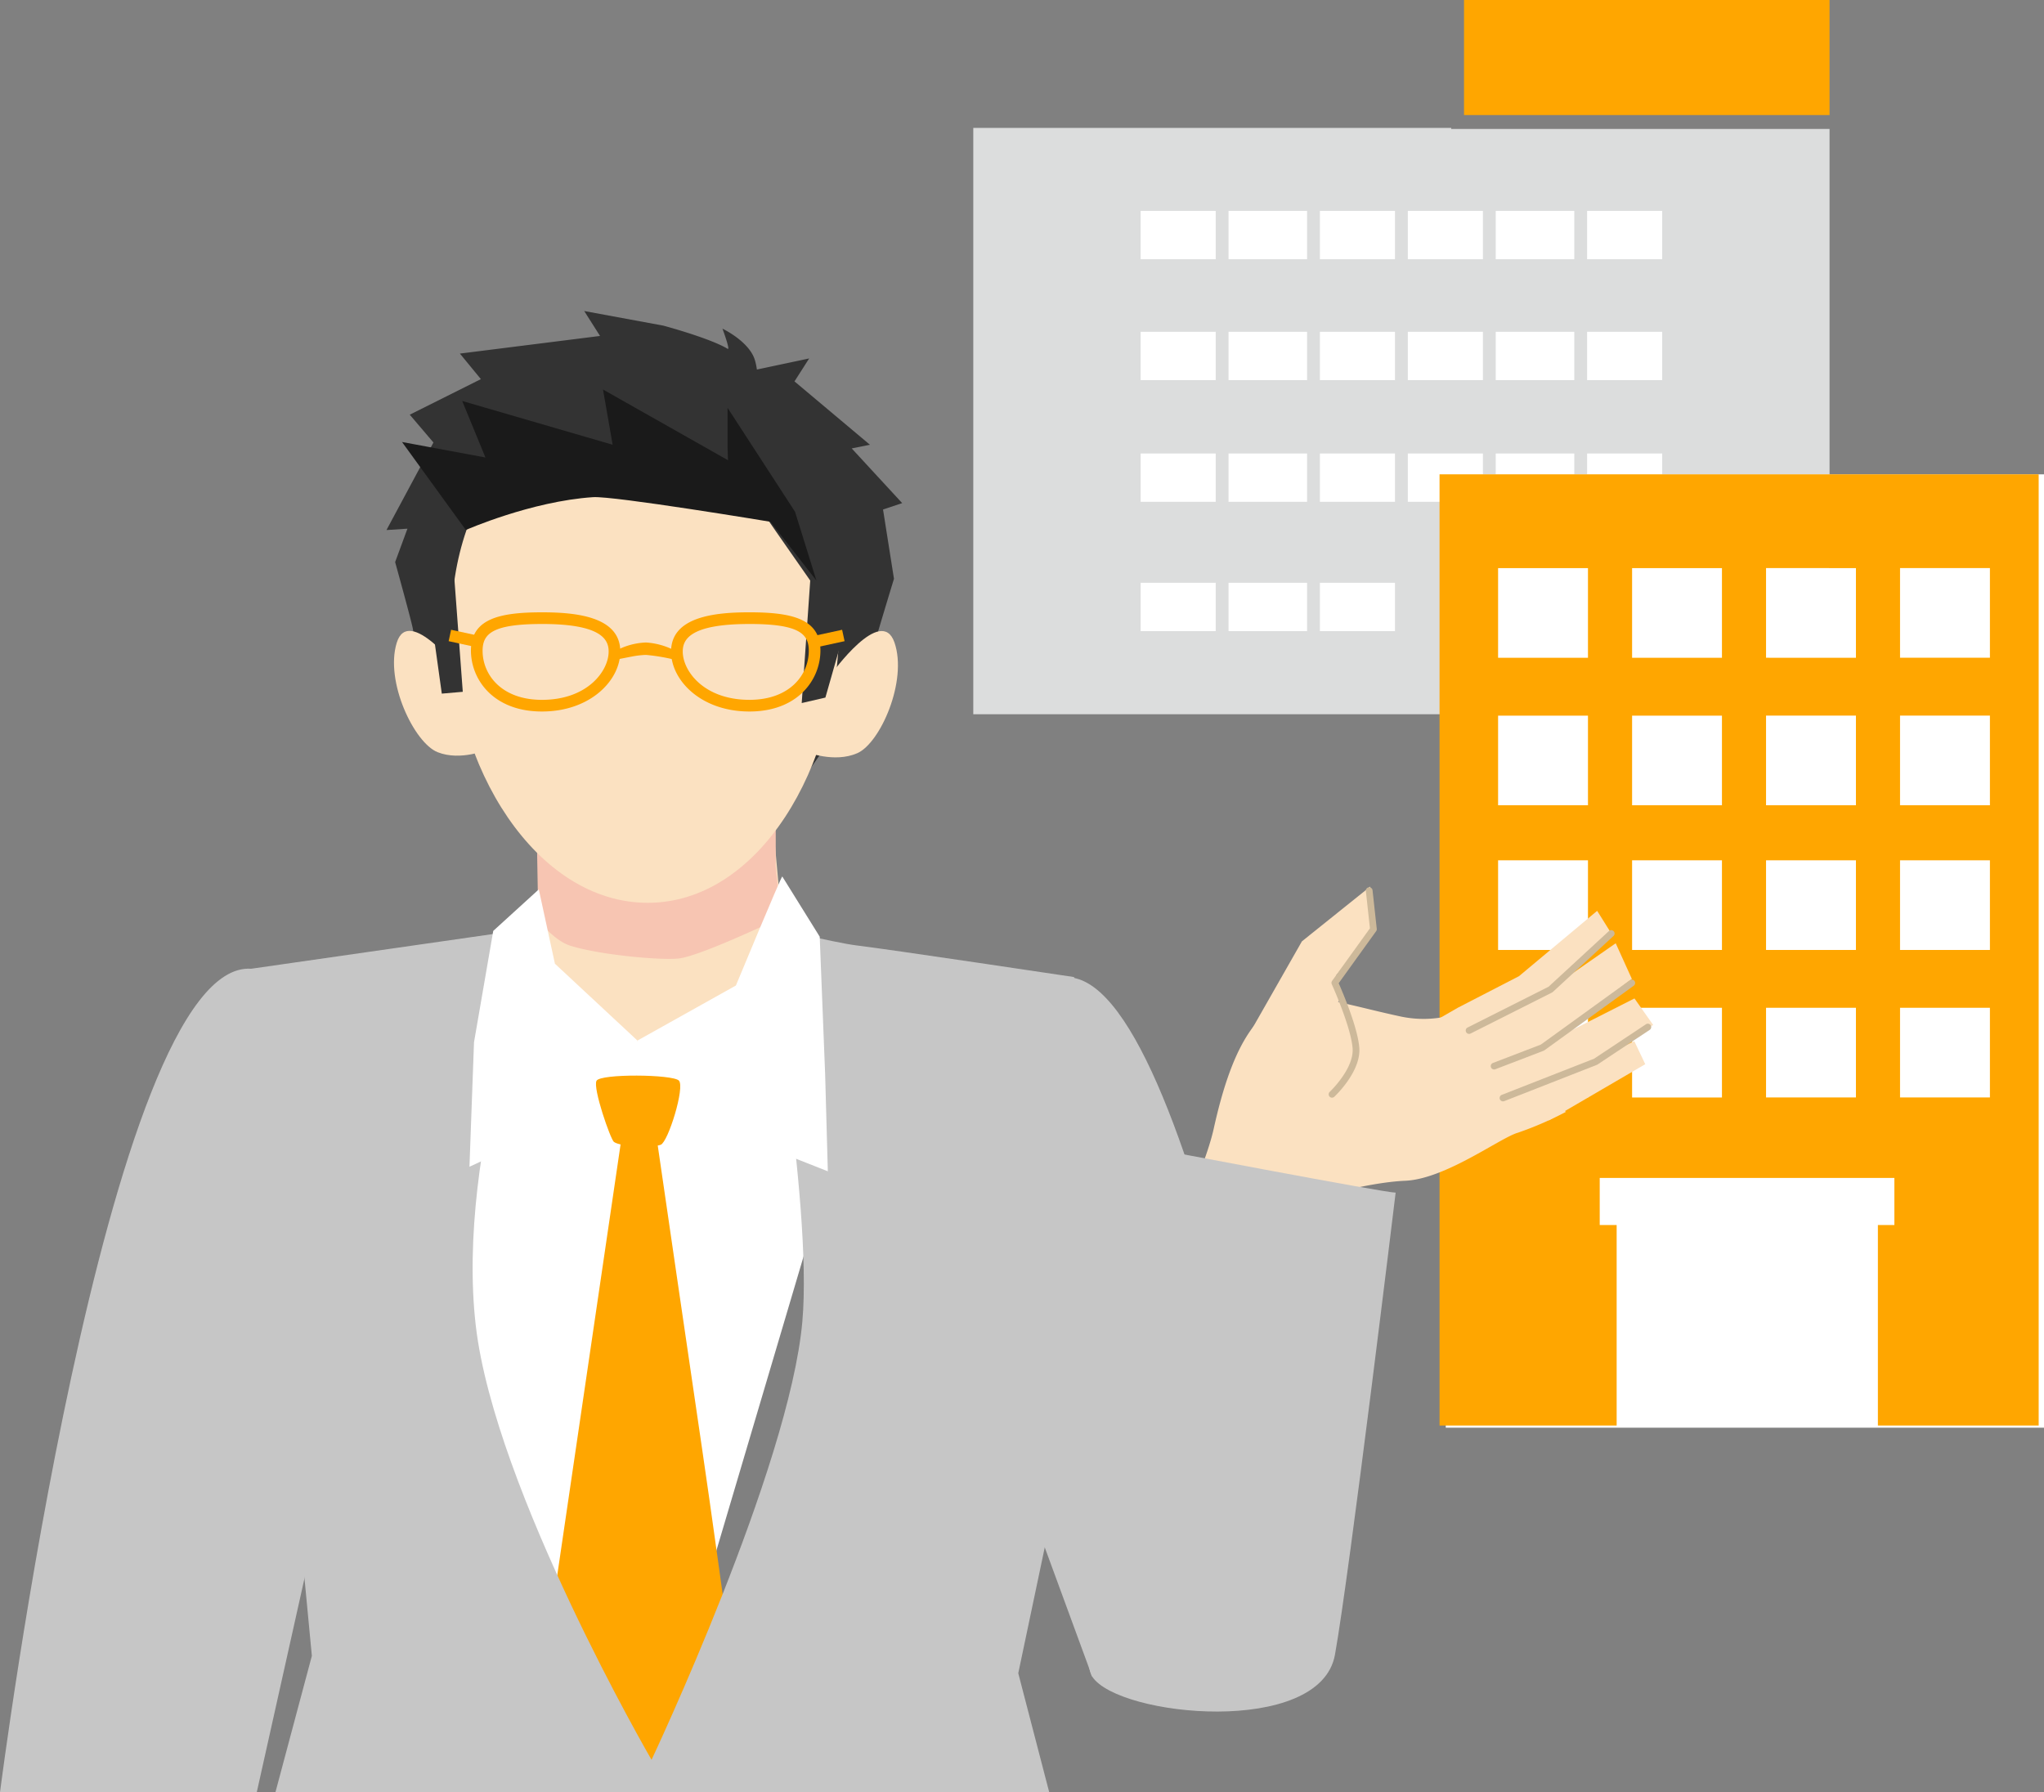 <?xml version="1.0" encoding="UTF-8"?>
<svg xmlns="http://www.w3.org/2000/svg" width="328" height="287.638" viewBox="0 0 328 287.638">
  <rect x="0" y="0" width="328" height="287.638" fill="#808080" stroke="none"/>
  <g id="グループ_14659" data-name="グループ 14659" transform="translate(-2406 -2600.5)">
    <g id="グループ_14658" data-name="グループ 14658" transform="translate(-1568.318 373.383)">
      <g id="グループ_14657" data-name="グループ 14657" transform="translate(4130.497 2227.117)">
        <g id="グループ_14656" data-name="グループ 14656">
          <rect id="長方形_3336" data-name="長方形 3336" width="58.656" height="18.466" transform="translate(78.753)" fill="#ffa600"></rect>
          <path id="パス_7997" data-name="パス 7997" d="M4267.905,2263.97v93.93H4256.9v-26.241h-44.935V2357.9H4130.5v-94.1h76.694v.171Z" transform="translate(-4130.497 -2243.275)" fill="#dcdddd"></path>
          <rect id="長方形_3337" data-name="長方形 3337" width="12.048" height="7.756" transform="translate(26.858 93.529)" fill="#fff"></rect>
          <rect id="長方形_3338" data-name="長方形 3338" width="12.604" height="7.756" transform="translate(40.964 93.529)" fill="#fff"></rect>
          <rect id="長方形_3339" data-name="長方形 3339" width="12.047" height="7.756" transform="translate(55.626 93.529)" fill="#fff"></rect>
          <rect id="長方形_3340" data-name="長方形 3340" width="12.047" height="7.752" transform="translate(98.503 72.781)" fill="#fff"></rect>
          <rect id="長方形_3341" data-name="長方形 3341" width="12.604" height="7.752" transform="translate(83.841 72.781)" fill="#fff"></rect>
          <rect id="長方形_3342" data-name="長方形 3342" width="12.048" height="7.752" transform="translate(69.735 72.781)" fill="#fff"></rect>
          <rect id="長方形_3343" data-name="長方形 3343" width="12.047" height="7.752" transform="translate(55.626 72.781)" fill="#fff"></rect>
          <rect id="長方形_3344" data-name="長方形 3344" width="12.604" height="7.752" transform="translate(40.964 72.781)" fill="#fff"></rect>
          <rect id="長方形_3345" data-name="長方形 3345" width="12.048" height="7.752" transform="translate(26.858 72.781)" fill="#fff"></rect>
          <rect id="長方形_3346" data-name="長方形 3346" width="12.052" height="7.756" transform="translate(26.854 53.248)" fill="#fff"></rect>
          <rect id="長方形_3347" data-name="長方形 3347" width="12.604" height="7.756" transform="translate(40.964 53.248)" fill="#fff"></rect>
          <rect id="長方形_3348" data-name="長方形 3348" width="12.047" height="7.756" transform="translate(55.626 53.248)" fill="#fff"></rect>
          <rect id="長方形_3349" data-name="長方形 3349" width="12.052" height="7.756" transform="translate(69.731 53.248)" fill="#fff"></rect>
          <rect id="長方形_3350" data-name="長方形 3350" width="12.604" height="7.756" transform="translate(83.841 53.248)" fill="#fff"></rect>
          <rect id="長方形_3351" data-name="長方形 3351" width="12.047" height="7.756" transform="translate(98.503 53.248)" fill="#fff"></rect>
          <rect id="長方形_3352" data-name="長方形 3352" width="12.047" height="7.756" transform="translate(98.503 33.844)" fill="#fff"></rect>
          <rect id="長方形_3353" data-name="長方形 3353" width="12.604" height="7.756" transform="translate(83.841 33.844)" fill="#fff"></rect>
          <rect id="長方形_3354" data-name="長方形 3354" width="12.052" height="7.756" transform="translate(69.731 33.844)" fill="#fff"></rect>
          <rect id="長方形_3355" data-name="長方形 3355" width="12.047" height="7.756" transform="translate(55.626 33.844)" fill="#fff"></rect>
          <rect id="長方形_3356" data-name="長方形 3356" width="12.604" height="7.756" transform="translate(40.964 33.844)" fill="#fff"></rect>
          <rect id="長方形_3357" data-name="長方形 3357" width="12.052" height="7.756" transform="translate(26.854 33.844)" fill="#fff"></rect>
        </g>
      </g>
    </g>
    <rect id="長方形_3358" data-name="長方形 3358" width="96" height="153" transform="translate(2638 2676.625)" fill="#fff"></rect>
    <g id="グループ_14655" data-name="グループ 14655" transform="translate(-1875.793 535.275)">
      <path id="パス_7996" data-name="パス 7996" d="M4608.938,2141.349V2294h-25.8V2261.82h2.646v-7.552H4538.5v7.552h2.717V2294h-28.42V2141.349h96.146Zm-7.824,100v-14.389h-14.423v14.389Zm0-23.672v-14.388h-14.423v14.388Zm0-23.222v-14.385h-14.423v14.385Zm0-23.672v-14.389h-14.423v14.389Zm-21.5,70.567v-14.389H4565.19v14.389Zm0-23.672v-14.388H4565.19v14.388Zm0-23.222v-14.385H4565.19v14.385Zm0-23.672v-14.389H4565.19v14.389Zm-21.5,70.567v-14.389h-14.42v14.389Zm0-23.672v-14.388h-14.42v14.388Zm0-23.222v-14.385h-14.42v14.385Zm0-23.672v-14.389h-14.42v14.389Zm-21.5,70.567v-14.389h-14.424v14.389Zm0-23.672v-14.388h-14.424v14.388Zm0-23.222v-14.385h-14.424v14.385Zm0-23.672v-14.389h-14.424v14.389Z" fill="#ffa600"></path>
      <rect id="長方形_3318" data-name="長方形 3318" width="9.715" height="9.675" transform="translate(4589.046 2229.319)" fill="#fff"></rect>
      <rect id="長方形_3319" data-name="長方形 3319" width="9.715" height="9.68" transform="translate(4589.046 2205.642)" fill="#fff"></rect>
      <rect id="長方形_3320" data-name="長方形 3320" width="9.715" height="9.68" transform="translate(4589.046 2182.419)" fill="#fff"></rect>
      <rect id="長方形_3321" data-name="長方形 3321" width="9.715" height="9.68" transform="translate(4589.046 2158.747)" fill="#fff"></rect>
      <rect id="長方形_3323" data-name="長方形 3323" width="9.715" height="9.675" transform="translate(4567.545 2229.319)" fill="#fff"></rect>
      <rect id="長方形_3324" data-name="長方形 3324" width="9.715" height="9.68" transform="translate(4567.545 2205.642)" fill="#fff"></rect>
      <rect id="長方形_3325" data-name="長方形 3325" width="9.715" height="9.68" transform="translate(4567.545 2182.419)" fill="#fff"></rect>
      <rect id="長方形_3326" data-name="長方形 3326" width="9.715" height="9.68" transform="translate(4567.545 2158.747)" fill="#fff"></rect>
      <rect id="長方形_3328" data-name="長方形 3328" width="9.711" height="9.675" transform="translate(4546.044 2229.319)" fill="#fff"></rect>
      <rect id="長方形_3329" data-name="長方形 3329" width="9.711" height="9.68" transform="translate(4546.044 2205.642)" fill="#fff"></rect>
      <rect id="長方形_3330" data-name="長方形 3330" width="9.711" height="9.68" transform="translate(4546.044 2182.419)" fill="#fff"></rect>
      <rect id="長方形_3331" data-name="長方形 3331" width="9.711" height="9.68" transform="translate(4546.044 2158.747)" fill="#fff"></rect>
      <rect id="長方形_3332" data-name="長方形 3332" width="9.715" height="9.675" transform="translate(4524.54 2229.319)" fill="#fff"></rect>
      <rect id="長方形_3333" data-name="長方形 3333" width="9.715" height="9.68" transform="translate(4524.54 2205.642)" fill="#fff"></rect>
      <rect id="長方形_3334" data-name="長方形 3334" width="9.715" height="9.68" transform="translate(4524.54 2182.419)" fill="#fff"></rect>
      <rect id="長方形_3335" data-name="長方形 3335" width="9.715" height="9.68" transform="translate(4524.54 2158.747)" fill="#fff"></rect>
    </g>
    <g id="グループ_14654" data-name="グループ 14654" transform="translate(2406 2650.412)">
      <g id="グループ_14652" data-name="グループ 14652">
        <path id="パス_7965" data-name="パス 7965" d="M4725.141,4397.9c-23.229-1.662-40.327,132.172-40.327,132.172h41.2l16.929-75.889S4762.893,4400.6,4725.141,4397.9Z" transform="translate(-4684.814 -4292.341)" fill="#c6c6c6"></path>
        <path id="パス_7966" data-name="パス 7966" d="M4502.639,4425.114l8.11-5.713,8.127-1.7,14.695,3.925,4.808,7.071-8.57-1.914-24.755,1.6Z" transform="translate(-4434.904 -4307.798)" fill="#e6e6e6"></path>
        <path id="パス_7967" data-name="パス 7967" d="M4366.614,4536.269l36.867-124.387-7.534-5.841-48.989,3.634s-18.6,44.243-9.551,72.29S4366.614,4536.269,4366.614,4536.269Z" transform="translate(-4263.105 -4298.707)" fill="#fff"></path>
        <path id="パス_7968" data-name="パス 7968" d="M4434.02,4301.329l1.885,20.8s3.269,10.773-.75,12.027c-12.934,4.037-10.427,4.661-27.08,5.529-.854.042-15.086-3.1-13.974-5.125,3.652-6.658,1.907-32.1,1.907-32.1Z" transform="translate(-4309.79 -4217.033)" fill="#fbe1c1"></path>
        <path id="パス_7969" data-name="パス 7969" d="M4401.485,4289.28s36.858-1.407,38.337-3.087c0,0,.027,7.268,0,8.123a63.376,63.376,0,0,0,1.256,8.054s-12.347,5.981-16.526,6.728c-2.381.424-12.726-.462-17.654-2-2.739-.856-5.17-4.174-5.17-4.174S4401.542,4292.017,4401.485,4289.28Z" transform="translate(-4315.349 -4205.227)" fill="#f7c5b2"></path>
        <path id="パス_7970" data-name="パス 7970" d="M4454.731,4522.463l-11.92,81.108,16.96,21.79,11.9-25.031s-2.713-19.722-4.008-28.427-7.211-49.316-7.211-49.316Z" transform="translate(-4355.03 -4389.514)" fill="#ffa600"></path>
        <path id="パス_7971" data-name="パス 7971" d="M4039.774,4404.175c20.892-1.665,39.106,113.837,39.106,113.837l-34.611-1.612-20.5-55.854S4005.823,4406.88,4039.774,4404.175Z" transform="translate(-3869.004 -4297.238)" fill="#c6c6c6"></path>
        <g id="グループ_14651" data-name="グループ 14651" transform="translate(186.811 92.37)">
          <g id="グループ_14650" data-name="グループ 14650">
            <path id="パス_7972" data-name="パス 7972" d="M3971.233,4362.945l9.189-16.13,10.962-8.79.513,6.843-5.977,7.416.452,4.215Z" transform="translate(-3958.316 -4338.025)" fill="#fbe1c1"></path>
            <path id="パス_7973" data-name="パス 7973" d="M3823.232,4355.725l-12.548,10.489-9.788,5.05-3.169,1.822,4.869,7.753,12.24-10.6,10.665-10.892Z" transform="translate(-3753.748 -4351.83)" fill="#fbe1c1"></path>
            <path id="パス_7974" data-name="パス 7974" d="M3805.212,4379.372l-22.5,15.67,4.216,5.911,20.876-15.861Z" transform="translate(-3732.751 -4370.274)" fill="#fbe1c1"></path>
            <path id="パス_7975" data-name="パス 7975" d="M3788.878,4419.625l-21.68,10.987,4.018,4.577,11.44-5.413,9.223-5.9Z" transform="translate(-3713.407 -4401.672)" fill="#fbe1c1"></path>
            <path id="パス_7976" data-name="パス 7976" d="M3791.106,4454.492l-15.465,9.021-2.679-5,16.389-7.713Z" transform="translate(-3713.903 -4425.987)" fill="#fbe1c1"></path>
            <path id="パス_7977" data-name="パス 7977" d="M3830.8,4460.441s13.705,4.112,20.021,5.131c2.7.437,2.422-13.542,2.422-13.542s9.769-2.985,16.235-3.257,15.3-6.937,18.1-7.715a54.338,54.338,0,0,0,7.7-3.345l-6.1-4.716-12.368-10.757a17.594,17.594,0,0,1-8.048.173c-6.906-1.479-12.234-3.242-16.068-2.887-7.42.687-11.316,9.017-13.937,20.88C3837.215,4447.375,3830.8,4460.441,3830.8,4460.441Z" transform="translate(-3830.8 -4401.56)" fill="#fbe1c1"></path>
          </g>
          <path id="パス_7978" data-name="パス 7978" d="M3795.815,4386.412a.545.545,0,0,0,.242-.057l13.068-6.583a.539.539,0,0,0,.124-.086l9.754-9a.54.54,0,0,0-.732-.793l-9.7,8.95-13,6.548a.54.54,0,0,0,.243,1.022Z" transform="translate(-3746.882 -4362.77)" fill="#cdb99a"></path>
          <path id="パス_7979" data-name="パス 7979" d="M3780.868,4420.311a.538.538,0,0,0,.193-.036l7.753-2.974a.54.54,0,0,0,.123-.067l14.338-10.37a.54.54,0,0,0-.633-.875l-14.281,10.329-7.687,2.948a.54.54,0,0,0,.194,1.044Z" transform="translate(-3727.917 -4390.957)" fill="#cdb99a"></path>
          <path id="パス_7980" data-name="パス 7980" d="M3769.167,4450.519a.538.538,0,0,0,.2-.038l14.873-5.828a.573.573,0,0,0,.1-.053l8.368-5.557a.54.54,0,0,0-.6-.9l-8.32,5.525-14.82,5.808a.54.54,0,0,0,.2,1.042Z" transform="translate(-3714.792 -4416.047)" fill="#cdb99a"></path>
          <path id="パス_7981" data-name="パス 7981" d="M3969.319,4372.379a.54.54,0,0,0,.368-.145c.176-.164,4.3-4.061,4.008-7.867-.25-3.265-2.708-8.994-3.309-10.354l6.011-8.351a.54.54,0,0,0,.1-.374l-.674-6.169a.54.54,0,1,0-1.073.117l.651,5.963-6.071,8.435a.539.539,0,0,0-.054.539c.031.068,3.079,6.822,3.343,10.277.252,3.288-3.629,6.958-3.668,7a.54.54,0,0,0,.369.934Z" transform="translate(-3942.379 -4338.503)" fill="#cdb99a"></path>
        </g>
        <path id="パス_7982" data-name="パス 7982" d="M4004.5,4536.345c-1.842,0-38.69-7.035-38.69-7.035s-14.213,78.259-10,84.708,36.584,9.672,38.953-3.518S4004.5,4536.345,4004.5,4536.345Z" transform="translate(-3780.542 -4394.855)" fill="#c6c6c6"></path>
        <path id="パス_7983" data-name="パス 7983" d="M4299.27,4505.222l-4.969-19.108,13.042-61.963c3.471-33.648-4.109-49.767-4.109-49.767s-29.516-4.427-34.813-5.064c-3.864-.465-15.109-3.293-15.109-3.293s8.05,44.42,6.341,63.645c-2.089,23.5-24.2,70.337-24.2,70.337s-25.136-43.313-28.2-69.641c-3.309-28.379,10.53-64,10.53-64l-46.551,6.683s-12.8,12.284,5.4,64.923l4.312,45.352-5.848,21.9Z" transform="translate(-4130.9 -4267.497)" fill="#c6c6c6"></path>
        <path id="パス_7984" data-name="パス 7984" d="M4369.171,4364.83l2.786-7.835,15.8-8.835s7.271-17.532,7.443-17.5l6.007,9.663.87,22.068.431,15.585Z" transform="translate(-4269.667 -4239.912)" fill="#fff"></path>
        <path id="パス_7985" data-name="パス 7985" d="M4534.984,4364.35l-13.241-12.333-2.587-11.926-7.31,6.66-3.087,17.869-.731,19.981,26.085-12.069Z" transform="translate(-4432.695 -4247.268)" fill="#fff"></path>
        <path id="パス_7986" data-name="パス 7986" d="M4476.88,4476.748c-.63,1.154,2.244,9.391,2.786,9.808,1.067.821,6.333.942,7.526.459s3.92-9.29,2.9-10.3S4477.507,4475.595,4476.88,4476.748Z" transform="translate(-4381.156 -4353.213)" fill="#ffa600"></path>
        <path id="パス_7987" data-name="パス 7987" d="M4382.284,3998.708s12.316-16.137,13.8-21.3c2.208-7.69,4.829-16.242,4.829-16.242l-1.756-11.121,3.073-1.024-8.1-8.78,2.927-.585-12.108-10.17,2.353-3.683-8.389,1.781a9.4,9.4,0,0,0-.256-1.293c-.769-3.146-5.268-5.268-5.268-5.268s1.312,3.52.831,3.232c-2.9-1.734-10.331-3.72-10.331-3.72l-12.682-2.341,2.536,4-22.485,2.829,3.366,4.1-11.414,5.707,3.8,4.463-7.536,14.048,3.365-.219-1.975,5.365s2.659,9.583,2.851,10.746c1.868,11.29,17.489,30.128,17.489,30.128l18.293-7.3Z" transform="translate(-4257.457 -3918.19)" fill="#333"></path>
        <path id="パス_7988" data-name="パス 7988" d="M4365.466,4015.875c0,22.562,13.7,44.348,31.542,44.348s30.715-21.908,30.715-44.469-12.869-37.233-30.715-37.233S4365.466,3993.313,4365.466,4015.875Z" transform="translate(-4293.068 -3965.247)" fill="#fbe1c1"></path>
        <path id="パス_7989" data-name="パス 7989" d="M4632.224,4158.148s-8.371-10.936-10.281-4.708,2.818,16.061,6.56,17.548,8.1-.461,8.1-.461Z" transform="translate(-4558.283 -4100.186)" fill="#fbe1c1"></path>
        <path id="パス_7990" data-name="パス 7990" d="M4326.547,4158.533s8-11.208,10.12-5.046-2.284,16.145-5.975,17.756-8.114-.192-8.114-.192Z" transform="translate(-4193.127 -4100.276)" fill="#fbe1c1"></path>
        <path id="パス_7991" data-name="パス 7991" d="M4401.153,3972.453c-.014.324,10.84,15.8,10.84,15.8l-1.366,19.656,3.8-.878,4.854-17.019-5.683-24.295-35.265-13.169-29.485,24.949,4.024,28.9,3.366-.292-2.2-29.613Z" transform="translate(-4281.976 -3944.992)" fill="#333"></path>
        <path id="パス_7992" data-name="パス 7992" d="M4445.066,3995.073l-10.829-16.681v6.292l.074,2.122-20.059-11.35,1.548,8.862-24.144-7.024,3.731,9.072L4382,3983.879,4392.242,3998s10.463-4.609,20.413-5.268c3.346-.221,28.46,3.951,28.46,3.951l7.39,9.438Z" transform="translate(-4317.488 -3962.857)" fill="#1a1a1a"></path>
      </g>
      <g id="グループ_14653" data-name="グループ 14653" transform="translate(71.992 48.358)">
        <path id="パス_7993" data-name="パス 7993" d="M4396.208,4153.9c4.579,0,7.26-1.757,8.7-3.231a9.407,9.407,0,0,0,2.695-6.514c0-5.124-4.556-6.174-11.4-6.174-5.4,0-12.568.653-12.568,6.293C4383.639,4148.906,4388.444,4153.9,4396.208,4153.9Zm0-14.047c7.968,0,9.527,1.578,9.527,4.3,0,3.792-2.981,7.874-9.527,7.874-7.3,0-10.7-4.627-10.7-7.754C4385.51,4142.378,4386.619,4139.855,4396.208,4139.855Z" transform="translate(-4347.94 -4137.984)" fill="#ffa600"></path>
        <path id="パス_7994" data-name="パス 7994" d="M4541.022,4153.9c7.764,0,12.569-5,12.569-9.625,0-5.64-7.173-6.293-12.569-6.293-6.841,0-11.4,1.05-11.4,6.174a9.409,9.409,0,0,0,2.695,6.514C4533.762,4152.145,4536.443,4153.9,4541.022,4153.9Zm0-14.047c9.589,0,10.7,2.523,10.7,4.422,0,3.127-3.4,7.754-10.7,7.754-6.545,0-9.527-4.082-9.527-7.874C4531.5,4141.433,4533.054,4139.855,4541.022,4139.855Z" transform="translate(-4526.045 -4137.984)" fill="#ffa600"></path>
        <path id="パス_7995" data-name="パス 7995" d="M4497.475,4161.653a11.537,11.537,0,0,0-5.267-1.663,10.96,10.96,0,0,0-5.295,1.586l.458,1.16c.831-.144,1.671-.322,2.482-.474a14.261,14.261,0,0,1,2.337-.279,30.467,30.467,0,0,1,4.812.823l.473-1.154Z" transform="translate(-4460.532 -4155.149)" fill="#ffa600"></path>
        <rect id="長方形_3316" data-name="長方形 3316" width="4.492" height="1.871" transform="matrix(-0.977, -0.212, 0.212, -0.977, 4.39, 5.581)" fill="#ffa600"></rect>
        <rect id="長方形_3317" data-name="長方形 3317" width="1.871" height="4.492" transform="translate(59.147 5.581) rotate(-102.226)" fill="#ffa600"></rect>
      </g>
    </g>
  </g>
</svg>
